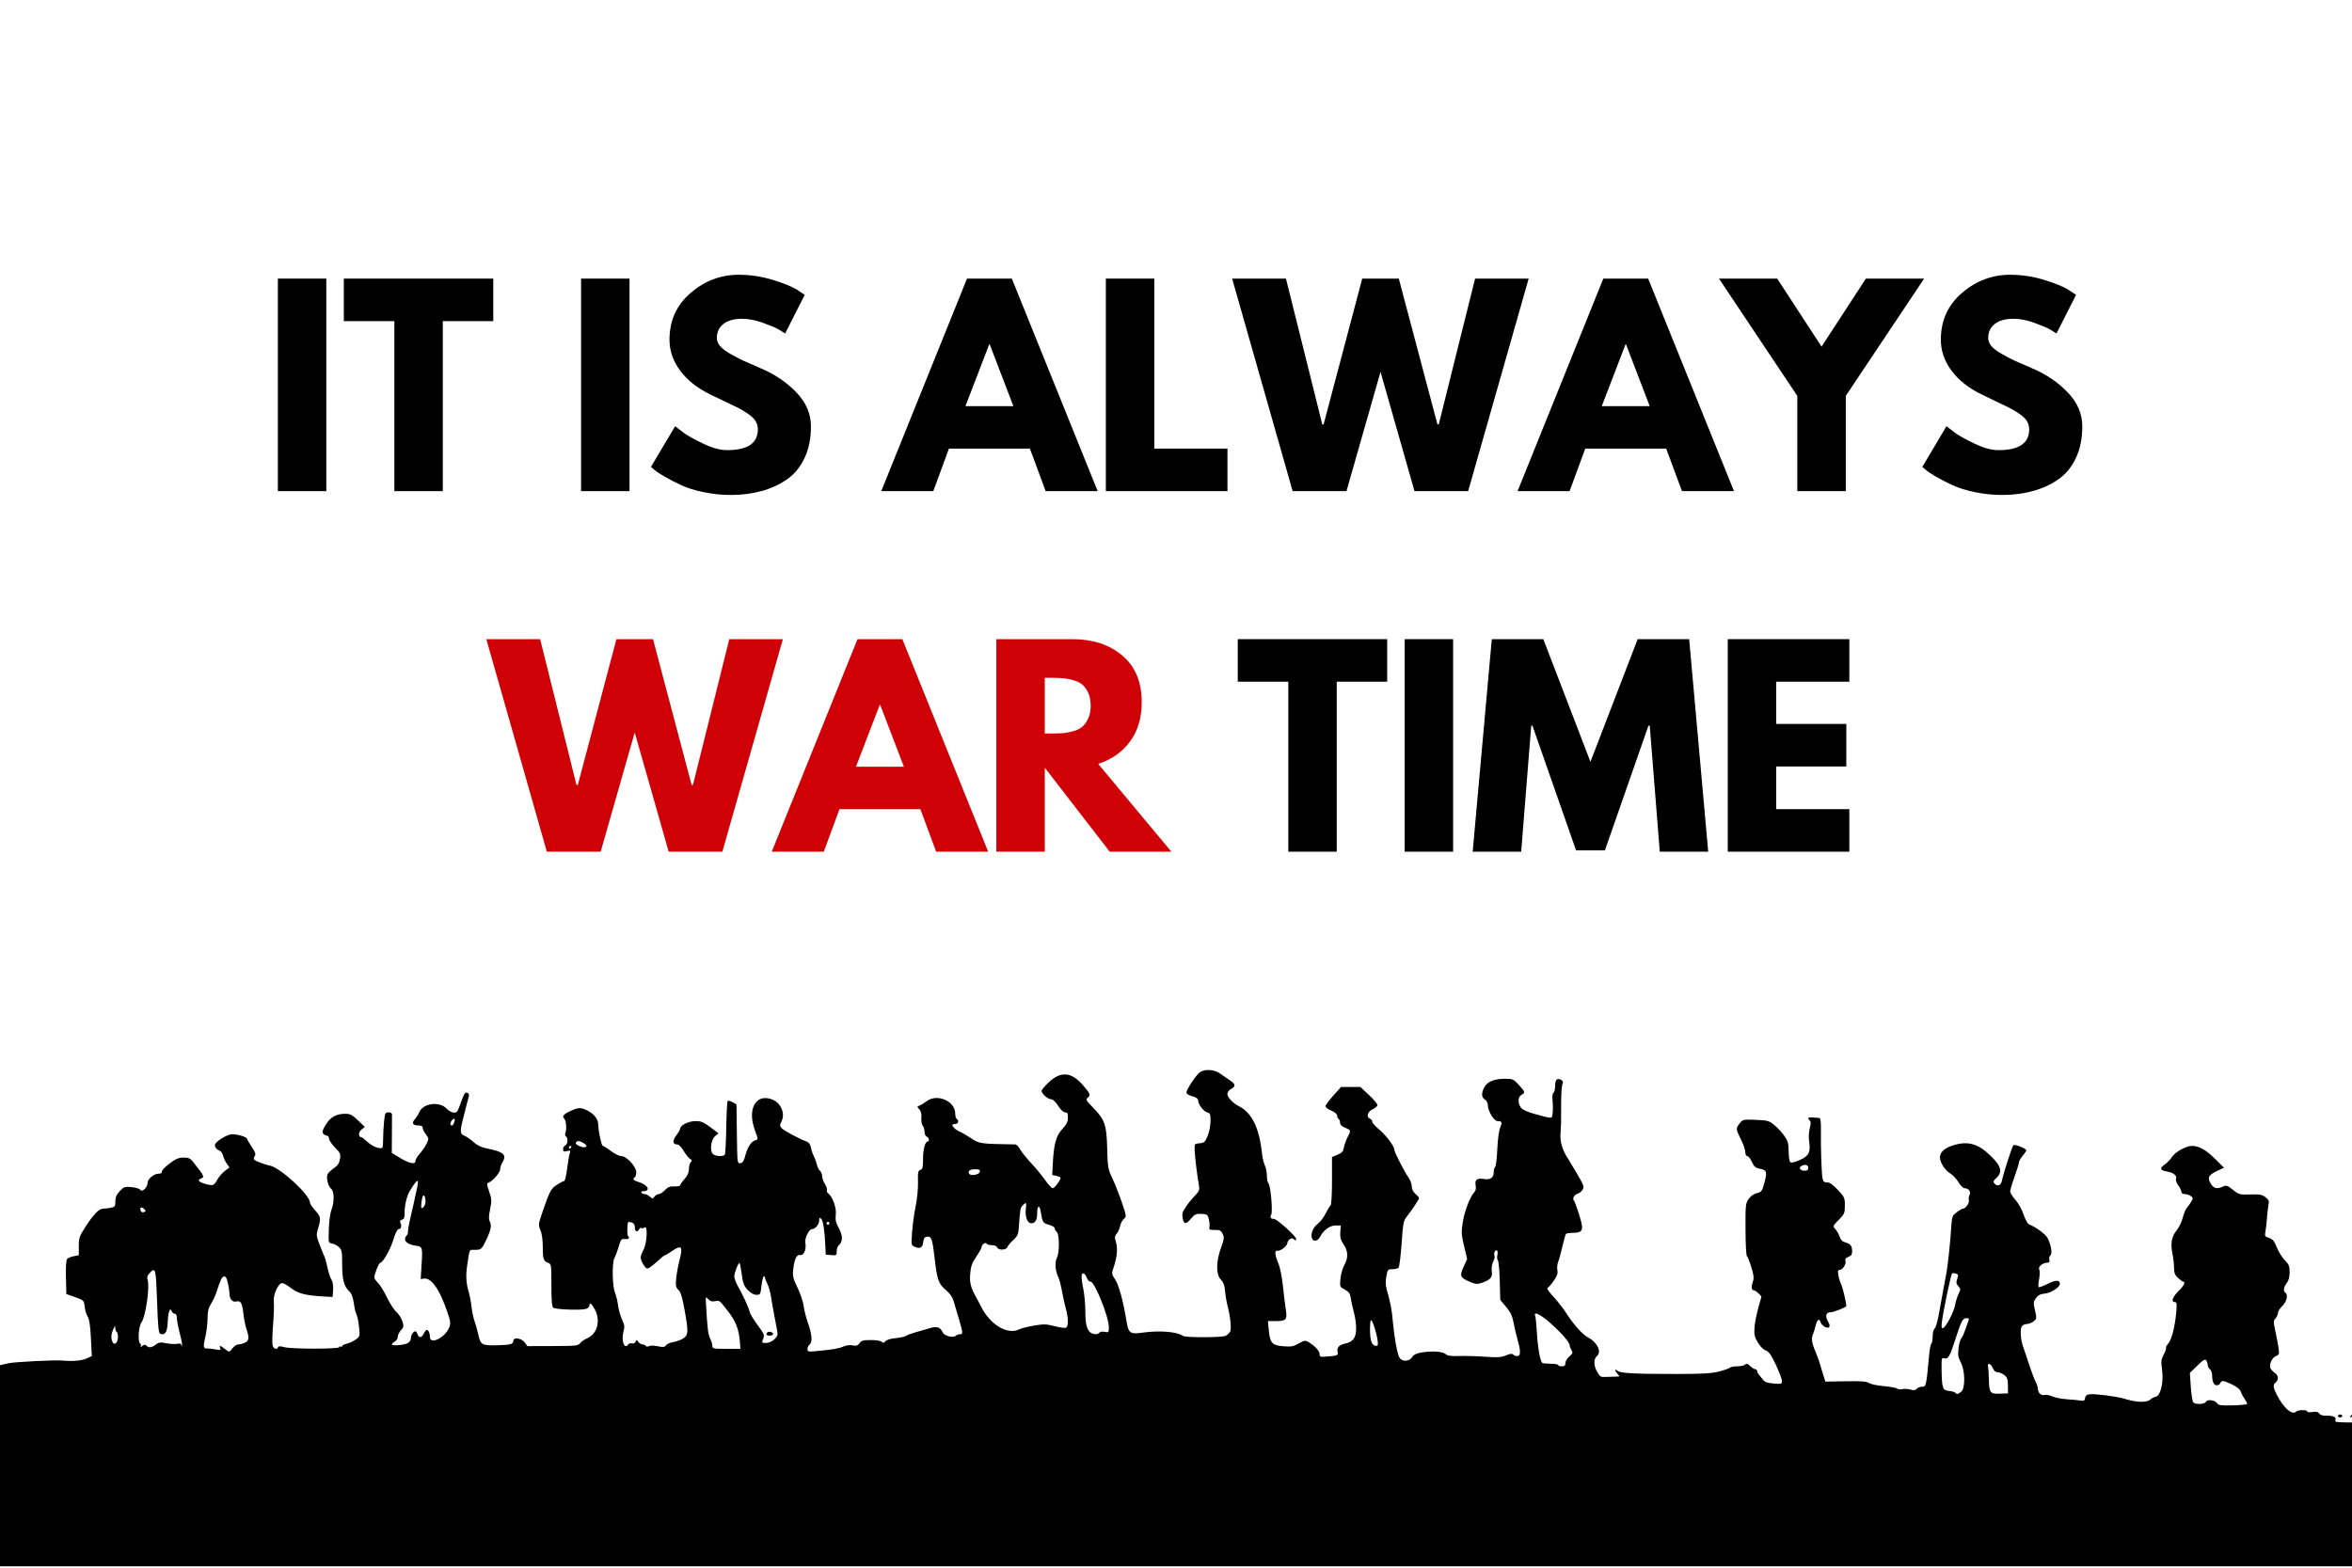 <svg xmlns="http://www.w3.org/2000/svg" xmlns:xlink="http://www.w3.org/1999/xlink" width="600" zoomAndPan="magnify" viewBox="0 0 450 300" height="400" preserveAspectRatio="xMidYMid meet" version="1.0"><defs><g/><clipPath id="e46bc48123"><path d="M 0 204.496 L 450 204.496 L 450 299.746 L 0 299.746 Z M 0 204.496 " clip-rule="nonzero"/></clipPath></defs><rect x="-45" width="540" fill="#ffffff" y="-30" height="360" fill-opacity="1"/><rect x="-45" width="540" fill="#ffffff" y="-30" height="360" fill-opacity="1"/><g clip-path="url(#e46bc48123)"><path fill="#000000" d="M -6.48 280.602 C -6.48 270.078 -6.414 261.469 -6.328 261.469 C -6.242 261.469 -5.82 261.648 -5.387 261.875 C -4.684 262.234 -4.336 262.219 -2.113 261.715 C -0.742 261.402 0.961 261.023 1.672 260.871 C 2.93 260.605 10.578 260.227 11.996 260.363 C 13.879 260.543 15.594 260.398 16.531 259.98 L 17.566 259.516 L 17.395 256.094 C 17.277 253.695 17.094 252.465 16.789 251.992 C 16.547 251.621 16.281 250.758 16.203 250.07 C 16.055 248.832 16.043 248.82 14.375 248.23 L 12.695 247.637 L 12.613 244.465 C 12.566 242.508 12.648 241.156 12.836 240.934 C 13 240.738 13.57 240.492 14.105 240.395 L 15.074 240.211 L 15.078 238.48 C 15.078 236.902 15.191 236.57 16.324 234.82 C 17.906 232.371 18.938 231.297 19.711 231.297 C 20.047 231.297 20.719 231.219 21.199 231.125 C 21.992 230.965 22.074 230.852 22.074 229.895 C 22.074 229.109 22.289 228.613 22.918 227.941 C 23.703 227.102 23.863 227.047 25.188 227.176 C 25.973 227.25 26.719 227.48 26.844 227.688 C 27.176 228.223 28.23 227.23 28.23 226.387 C 28.23 225.613 29.457 224.594 30.383 224.594 C 30.809 224.594 31.027 224.453 30.973 224.207 C 30.93 223.996 31.582 223.305 32.422 222.672 C 33.652 221.75 34.188 221.52 35.129 221.52 C 36.098 221.52 36.414 221.668 36.957 222.355 C 39.117 225.105 39.184 225.25 38.449 225.531 C 37.734 225.805 37.98 226.168 39.113 226.504 C 40.715 226.984 40.93 226.922 41.527 225.816 C 41.828 225.262 42.484 224.492 42.988 224.109 L 43.902 223.414 L 43.387 222.676 C 43.102 222.273 42.785 221.59 42.684 221.16 C 42.578 220.73 42.277 220.301 42.012 220.203 C 41.48 220.008 41.121 219.582 41.113 219.137 C 41.105 218.52 43.438 217.051 44.43 217.051 C 45.504 217.051 47.27 217.598 47.27 217.93 C 47.27 218.047 47.668 218.73 48.152 219.449 C 48.871 220.508 48.977 220.852 48.727 221.254 C 48.492 221.625 48.5 221.82 48.75 222.02 C 49.066 222.27 50.82 222.902 51.555 223.031 C 53.574 223.383 59.297 228.637 59.305 230.148 C 59.305 230.359 59.746 231.02 60.285 231.613 C 61.383 232.824 61.438 233.152 60.863 235.059 C 60.48 236.328 60.496 236.488 61.176 238.246 C 61.566 239.266 61.988 240.293 62.105 240.531 C 62.227 240.773 62.477 241.711 62.668 242.617 C 62.855 243.523 63.191 244.543 63.414 244.879 C 63.664 245.262 63.785 246.008 63.73 246.848 L 63.645 248.199 L 62.387 248.129 C 58.375 247.91 57.016 247.566 55.527 246.383 C 54.945 245.922 54.246 245.543 53.973 245.543 C 53.227 245.543 52.215 247.82 52.383 249.117 C 52.457 249.688 52.398 251.645 52.25 253.465 C 52.102 255.289 52.059 257.078 52.148 257.445 C 52.32 258.125 53.016 258.367 53.203 257.809 C 53.277 257.586 53.617 257.586 54.418 257.801 C 55.824 258.18 64.906 258.176 64.906 257.797 C 64.906 257.645 65.031 257.602 65.184 257.695 C 65.34 257.793 65.465 257.746 65.465 257.594 C 65.465 257.445 65.867 257.234 66.363 257.125 C 66.859 257.016 67.625 256.66 68.07 256.336 C 68.859 255.758 68.879 255.691 68.699 253.953 C 68.602 252.973 68.387 251.922 68.227 251.621 C 68.066 251.32 67.824 250.316 67.695 249.395 C 67.531 248.246 67.266 247.531 66.852 247.148 C 65.805 246.176 65.465 244.91 65.465 241.973 C 65.465 239.473 65.406 239.164 64.836 238.633 C 64.488 238.312 63.895 238.008 63.516 237.957 C 62.832 237.863 62.824 237.844 62.91 235.211 C 62.961 233.656 63.18 232.094 63.438 231.438 C 64 230.004 63.953 227.922 63.348 227.48 C 62.738 227.035 62.34 225.215 62.723 224.609 C 62.883 224.348 63.43 223.852 63.938 223.508 C 64.617 223.043 64.91 222.59 65.043 221.809 C 65.207 220.836 65.129 220.648 64.086 219.586 C 63.457 218.949 62.945 218.18 62.945 217.879 C 62.945 217.578 62.77 217.332 62.559 217.332 C 62.348 217.332 62.027 217.156 61.848 216.941 C 61.594 216.637 61.695 216.27 62.305 215.266 C 63.195 213.793 64.332 213.141 66.012 213.141 C 67.012 213.141 67.363 213.32 68.488 214.398 L 69.805 215.656 L 69.16 216.156 C 68.551 216.629 68.52 217.609 69.113 217.609 C 69.242 217.609 69.797 218.035 70.352 218.559 C 71.246 219.402 72.793 219.98 73.164 219.609 C 73.242 219.535 73.305 218.758 73.305 217.883 C 73.305 217.012 73.383 215.523 73.484 214.578 C 73.648 213.012 73.719 212.863 74.324 212.863 C 74.688 212.863 74.988 213.02 74.996 213.211 C 75.004 213.402 75 215.148 74.984 217.09 L 74.957 220.617 L 76.391 221.5 C 78.211 222.617 79.461 222.91 79.461 222.223 C 79.461 221.953 79.848 221.297 80.32 220.758 C 80.793 220.219 81.387 219.355 81.633 218.836 C 82.066 217.93 82.059 217.852 81.473 217.062 C 81.137 216.609 80.863 216.043 80.863 215.805 C 80.863 215.516 80.594 215.375 80.039 215.375 C 78.961 215.375 78.715 214.922 79.379 214.168 C 79.672 213.832 80.059 213.219 80.234 212.805 C 80.961 211.098 84.105 210.707 85.449 212.156 C 85.781 212.516 86.363 212.852 86.746 212.902 C 87.344 212.988 87.504 212.828 87.898 211.746 C 88.855 209.109 88.945 208.957 89.414 209.133 C 89.723 209.254 89.809 209.492 89.68 209.898 C 89.578 210.223 89.391 210.926 89.258 211.465 C 89.129 212.004 88.828 213.195 88.59 214.117 C 87.977 216.504 88.016 217.02 88.824 217.324 C 89.203 217.469 89.988 218.012 90.574 218.531 C 91.32 219.195 92.102 219.566 93.18 219.777 C 96.332 220.398 96.988 220.969 96.16 222.363 C 95.906 222.793 95.699 223.422 95.699 223.758 C 95.699 224.379 94.227 226.066 93.465 226.316 C 93.113 226.434 93.129 226.672 93.59 228.023 C 94.074 229.441 94.09 229.777 93.77 231.398 C 93.5 232.738 93.488 233.348 93.723 233.777 C 94.105 234.5 93.906 235.477 92.98 237.379 C 92.148 239.098 92.051 239.176 90.789 239.176 C 89.746 239.176 89.859 238.918 89.359 242.332 C 89.098 244.113 89.195 245.637 89.672 247.223 C 89.879 247.914 90.125 249.203 90.219 250.086 C 90.309 250.969 90.559 252.164 90.77 252.738 C 90.984 253.316 91.32 254.52 91.52 255.418 C 91.957 257.383 92.188 257.508 95.289 257.438 C 97.668 257.379 98.219 257.215 98.219 256.562 C 98.219 255.844 99.789 256.074 100.375 256.879 L 100.902 257.602 L 105.758 257.586 C 110.148 257.574 110.645 257.523 110.973 257.059 C 111.172 256.773 111.82 256.324 112.414 256.059 C 114.254 255.227 114.918 252.82 113.879 250.738 C 113.238 249.465 112.773 249.09 112.773 249.855 C 112.773 250.074 112.492 250.352 112.145 250.469 C 111.23 250.777 106.293 250.605 105.863 250.25 C 105.594 250.023 105.496 248.898 105.496 245.922 C 105.496 241.926 105.492 241.898 104.82 241.645 C 103.977 241.324 103.84 240.871 103.844 238.418 C 103.844 237.262 103.664 236.027 103.402 235.402 C 102.977 234.387 102.988 234.262 103.812 231.867 C 105.188 227.879 105.422 227.441 106.613 226.691 C 107.227 226.305 107.832 225.992 107.965 225.992 C 108.098 225.992 108.336 224.953 108.5 223.688 C 108.66 222.418 108.883 221.094 109 220.738 C 109.191 220.152 109.145 220.113 108.473 220.281 C 107.859 220.434 107.734 220.371 107.734 219.906 C 107.734 219.598 107.926 219.273 108.156 219.184 C 108.637 219 108.727 217.734 108.277 217.457 C 108.113 217.359 108.066 217.066 108.172 216.812 C 108.441 216.188 108.328 214.461 108.004 214.133 C 107.492 213.625 107.746 213.27 109.066 212.645 C 110.688 211.883 111.102 211.871 112.465 212.566 C 113.652 213.172 114.453 214.203 114.453 215.133 C 114.453 216.359 115.078 219.285 115.34 219.285 C 115.488 219.285 116.188 219.727 116.891 220.266 C 117.598 220.801 118.492 221.242 118.879 221.242 C 119.875 221.242 121.734 223.238 121.734 224.309 C 121.734 224.754 121.605 225.195 121.453 225.293 C 120.926 225.617 121.172 225.902 122.262 226.227 C 123.961 226.734 124.551 227.945 123.102 227.945 C 122.793 227.945 122.617 228.07 122.715 228.227 C 122.809 228.379 123.09 228.504 123.336 228.504 C 123.586 228.504 124.031 228.723 124.324 228.988 C 124.836 229.449 124.883 229.449 125.219 228.988 C 125.414 228.723 125.785 228.504 126.047 228.504 C 126.305 228.504 126.836 228.164 127.223 227.746 C 127.777 227.148 128.156 227 129.027 227.035 C 129.637 227.059 130.133 226.965 130.133 226.824 C 130.133 226.684 130.508 226.141 130.973 225.613 C 131.555 224.953 131.812 224.367 131.812 223.703 C 131.812 223.18 131.969 222.59 132.16 222.398 C 132.441 222.113 132.414 221.992 132.027 221.773 C 131.762 221.621 131.211 220.938 130.809 220.254 C 130.344 219.457 129.883 219.008 129.535 219.008 C 128.676 219.008 128.621 218.277 129.406 217.25 C 129.805 216.727 130.133 216.164 130.133 215.996 C 130.133 215.344 131.75 214.539 133.055 214.539 C 134.148 214.539 134.602 214.723 135.914 215.711 L 137.473 216.887 L 136.84 217.398 C 135.938 218.125 135.734 220.516 136.539 220.945 C 137.254 221.328 138.445 221.324 138.684 220.941 C 138.785 220.777 138.906 218.441 138.953 215.75 C 139.004 213.062 139.121 210.781 139.223 210.68 C 139.32 210.582 139.742 210.691 140.156 210.922 L 140.91 211.348 L 140.984 217.012 C 141.059 222.605 141.07 222.676 141.656 222.586 C 142.105 222.52 142.332 222.18 142.578 221.199 C 142.98 219.613 143.727 218.43 144.438 218.242 C 145.094 218.07 145.094 218.082 144.41 216.215 C 142.914 212.129 144.695 209.129 147.84 210.441 C 149.426 211.102 150.258 213.113 149.539 214.551 C 149.152 215.32 149.156 215.457 149.543 215.887 C 149.973 216.359 152.836 217.902 154.242 218.418 C 154.766 218.609 155.027 218.953 155.152 219.613 C 155.25 220.125 155.508 220.879 155.723 221.293 C 155.938 221.703 156.195 222.418 156.297 222.879 C 156.398 223.34 156.664 223.867 156.883 224.051 C 157.105 224.234 157.285 224.68 157.285 225.039 C 157.285 225.402 157.531 226.102 157.832 226.594 C 158.133 227.086 158.301 227.609 158.207 227.758 C 158.117 227.906 158.219 228.168 158.434 228.34 C 159.305 229.027 160.062 231.117 159.91 232.414 C 159.789 233.422 159.906 233.941 160.496 235.039 C 161.277 236.484 161.273 237.645 160.488 238.297 C 160.266 238.48 160.086 239 160.086 239.449 C 160.086 240.227 160.031 240.266 159.035 240.184 L 157.984 240.098 L 157.926 238.699 C 157.793 235.609 157.484 233.531 157.113 233.227 C 156.801 232.969 156.727 233.039 156.727 233.594 C 156.727 234.301 155.965 235.207 155.371 235.207 C 154.762 235.207 153.918 236.957 154.086 237.863 C 154.312 239.074 153.777 240.336 153.113 240.164 C 152.441 239.988 151.969 240.969 151.762 242.949 C 151.629 244.219 151.738 244.668 152.598 246.441 C 153.145 247.562 153.668 249.125 153.766 249.922 C 153.859 250.715 154.203 252.098 154.523 252.992 C 155.344 255.273 155.488 256.797 154.93 257.258 C 154.688 257.461 154.488 257.867 154.488 258.168 C 154.488 258.66 154.641 258.695 156.098 258.562 C 159.219 258.281 160.516 258.062 161.387 257.672 C 161.914 257.438 162.621 257.348 163.152 257.457 C 163.863 257.598 164.121 257.512 164.457 257.035 C 164.809 256.535 165.156 256.438 166.625 256.438 C 167.609 256.438 168.52 256.586 168.707 256.773 C 168.969 257.031 169.121 257.008 169.395 256.668 C 169.605 256.398 170.379 256.164 171.371 256.07 C 172.27 255.984 173.152 255.793 173.332 255.645 C 173.516 255.496 174.355 255.18 175.203 254.941 C 176.051 254.703 177.285 254.348 177.945 254.156 C 179.281 253.762 179.914 253.977 180.371 254.977 C 180.676 255.648 182.383 256.09 182.855 255.621 C 183.02 255.457 183.395 255.32 183.688 255.32 C 184.293 255.32 184.266 255.09 183.332 251.969 C 183.035 250.969 182.641 249.633 182.461 248.996 C 182.238 248.211 181.754 247.523 180.961 246.863 C 179.578 245.707 179.289 244.887 178.824 240.797 C 178.406 237.129 178.199 236.539 177.371 236.656 C 176.887 236.723 176.723 236.957 176.652 237.668 C 176.551 238.742 176.016 239.043 175.023 238.594 C 174.324 238.277 174.324 238.258 174.516 235.695 C 174.621 234.273 174.934 232.047 175.203 230.738 C 175.48 229.402 175.668 227.422 175.637 226.203 C 175.586 224.324 175.645 224.02 176.09 223.879 C 176.52 223.742 176.602 223.414 176.602 221.793 C 176.602 219.941 176.996 218.449 177.488 218.449 C 177.895 218.449 177.742 217.676 177.301 217.508 C 177.066 217.418 176.883 217.004 176.883 216.559 C 176.883 216.121 176.73 215.613 176.543 215.426 C 176.355 215.242 176.242 214.578 176.285 213.953 C 176.344 213.18 176.215 212.648 175.887 212.285 C 175.434 211.781 175.434 211.746 175.934 211.559 C 176.227 211.453 176.852 211.074 177.328 210.715 C 179.309 209.234 182.73 210.707 182.754 213.055 C 182.758 213.543 182.887 214.023 183.043 214.117 C 183.535 214.422 183.34 215.094 182.762 215.094 C 182.453 215.094 182.203 215.203 182.203 215.332 C 182.203 215.645 183.051 216.363 183.691 216.59 C 183.977 216.688 184.902 217.234 185.754 217.797 C 187.387 218.879 187.527 218.898 194.246 219 C 194.48 219.004 194.898 219.426 195.172 219.938 C 195.449 220.449 196.391 221.629 197.266 222.555 C 198.141 223.484 199.352 224.953 199.953 225.816 C 200.555 226.68 201.219 227.387 201.426 227.387 C 201.77 227.387 202.914 225.848 202.918 225.383 C 202.918 225.281 202.559 225.117 202.121 225.023 L 201.324 224.848 L 201.43 222.695 C 201.617 218.926 202.047 217.348 203.25 216.051 C 204.078 215.152 204.316 214.668 204.316 213.879 C 204.316 213.062 204.211 212.859 203.777 212.859 C 203.445 212.859 202.938 212.383 202.449 211.613 C 201.934 210.805 201.453 210.363 201.078 210.355 C 200.469 210.348 199.277 209.277 199.277 208.746 C 199.277 208.578 199.875 207.863 200.609 207.16 C 202.918 204.941 204.977 205.098 207.199 207.668 C 208.645 209.34 208.723 209.551 208.082 210.078 C 207.699 210.395 207.82 210.613 209.039 211.859 C 211.387 214.258 211.711 215.16 211.832 219.703 C 211.93 223.441 211.977 223.703 212.859 225.57 C 213.367 226.645 214.18 228.719 214.668 230.176 C 215.535 232.758 215.543 232.836 215.023 233.254 C 214.73 233.492 214.406 234.113 214.301 234.637 C 214.195 235.16 213.902 235.82 213.648 236.098 C 213.254 236.531 213.234 236.77 213.516 237.707 C 213.883 238.926 213.73 240.555 213.074 242.492 C 212.652 243.738 212.656 243.793 213.363 244.863 C 214.082 245.961 214.883 248.895 215.516 252.754 C 215.91 255.152 216.203 255.367 218.594 255.023 C 221.805 254.562 225.227 254.836 226.309 255.637 C 226.781 255.988 233.848 255.977 234.512 255.621 C 234.836 255.449 235.215 255.086 235.359 254.816 C 235.641 254.301 235.387 251.832 234.855 249.875 C 234.688 249.258 234.484 248.035 234.406 247.156 C 234.297 245.98 234.086 245.383 233.602 244.902 C 232.645 243.945 232.637 241.48 233.586 238.855 C 234.219 237.105 234.258 236.789 233.926 236.113 C 233.605 235.461 233.387 235.352 232.422 235.367 C 231.41 235.387 231.301 235.324 231.402 234.793 C 231.465 234.469 231.406 233.785 231.277 233.277 C 231.055 232.43 230.938 232.348 229.859 232.297 C 228.836 232.246 228.582 232.359 227.91 233.164 C 226.918 234.348 226.504 234.336 226.273 233.105 C 226.121 232.297 226.234 231.906 226.887 230.941 C 227.328 230.293 228.109 229.328 228.625 228.801 C 229.441 227.965 229.539 227.711 229.387 226.844 C 229.023 224.75 228.605 221.328 228.57 220.125 C 228.531 218.879 228.543 218.867 229.516 218.785 C 230.391 218.711 230.555 218.562 231.047 217.387 C 231.355 216.645 231.598 215.414 231.602 214.551 C 231.609 213.199 231.543 213.016 230.977 212.875 C 230.281 212.707 229.238 211.324 229.234 210.566 C 229.234 210.246 228.863 209.988 228.113 209.789 C 227.465 209.613 226.992 209.316 226.992 209.082 C 226.992 208.496 228.844 205.707 229.57 205.195 C 230.539 204.52 232.344 204.641 233.461 205.457 C 233.984 205.84 234.82 206.418 235.32 206.742 C 236.414 207.445 236.469 207.891 235.531 208.391 C 235.117 208.609 234.832 209.012 234.832 209.363 C 234.832 209.996 235.902 211.113 237.07 211.703 C 239.484 212.918 240.934 215.855 241.43 220.543 C 241.527 221.465 241.785 222.582 242 223.031 C 242.215 223.477 242.391 224.363 242.391 225 C 242.391 225.637 242.523 226.293 242.688 226.453 C 243.098 226.863 243.543 231.832 243.223 232.43 C 242.938 232.957 243.121 233.254 243.73 233.254 C 244.301 233.254 247.988 236.574 247.988 237.086 C 247.988 237.434 247.91 237.445 247.57 237.164 C 247.234 236.887 247.062 236.887 246.73 237.164 C 246.496 237.355 246.309 237.664 246.309 237.848 C 246.309 238.398 245.012 239.445 244.449 239.348 C 243.809 239.238 243.867 240.043 244.641 241.914 C 244.926 242.602 245.293 244.488 245.457 246.102 C 245.625 247.715 245.871 249.727 246.004 250.57 C 246.32 252.539 246.098 252.805 244.137 252.805 L 242.59 252.805 L 242.746 254.492 C 242.973 256.992 243.383 257.457 245.523 257.629 C 247.031 257.75 247.461 257.672 248.473 257.098 C 249.488 256.516 249.738 256.473 250.273 256.781 C 251.516 257.496 252.469 258.5 252.469 259.098 C 252.469 259.664 252.574 259.699 253.938 259.59 C 255.93 259.426 256.086 259.355 255.914 258.688 C 255.711 257.926 256.223 257.355 257.316 257.125 C 258.879 256.793 259.465 256 259.465 254.215 C 259.465 253.355 259.273 251.961 259.035 251.121 C 258.801 250.281 258.535 249.082 258.445 248.453 C 258.312 247.512 258.113 247.223 257.301 246.785 C 256.328 246.262 256.32 246.246 256.461 244.711 C 256.539 243.859 256.867 242.688 257.195 242.109 C 257.988 240.699 257.945 239.434 257.066 238.137 C 256.496 237.297 256.363 236.809 256.434 235.793 L 256.527 234.512 L 255.555 234.512 C 254.453 234.508 253.242 235.379 252.59 236.637 C 252.105 237.578 251.203 237.703 250.98 236.863 C 250.754 235.996 251.273 234.809 252.176 234.145 C 252.617 233.816 253.273 232.949 253.633 232.215 C 253.992 231.48 254.414 230.789 254.566 230.68 C 254.734 230.559 254.848 228.648 254.848 225.941 L 254.848 221.402 L 255.895 220.973 C 256.75 220.621 256.98 220.359 257.125 219.566 C 257.227 219.027 257.543 218.148 257.828 217.613 C 258.516 216.324 258.504 216.285 257.367 215.812 C 256.711 215.539 256.387 215.219 256.387 214.848 C 256.387 214.539 256.262 214.211 256.105 214.117 C 255.953 214.023 255.824 213.73 255.824 213.473 C 255.824 213.188 255.379 212.812 254.703 212.531 C 254.09 212.273 253.59 211.898 253.594 211.695 C 253.598 211.492 254.27 210.578 255.09 209.664 L 256.574 208.008 L 260.281 208.008 L 261.902 209.527 C 262.797 210.359 263.527 211.234 263.527 211.465 C 263.527 211.695 263.117 212.062 262.617 212.281 C 261.637 212.711 261.344 213.781 262.125 214.078 C 262.355 214.168 262.547 214.422 262.547 214.648 C 262.547 214.875 263.117 215.523 263.812 216.094 C 265.102 217.148 266.746 219.305 266.746 219.945 C 266.746 220.398 268.703 224.254 269.5 225.367 C 269.832 225.836 270.105 226.582 270.105 227.031 C 270.105 227.551 270.355 228.062 270.805 228.453 C 271.188 228.785 271.5 229.152 271.5 229.27 C 271.492 229.539 270.191 231.512 269.215 232.734 C 268.516 233.609 268.445 233.957 268.164 237.988 C 267.996 240.363 267.734 242.434 267.578 242.59 C 267.422 242.746 266.891 242.875 266.395 242.879 C 265.535 242.891 265.477 242.957 265.242 244.246 C 265.086 245.102 265.102 245.977 265.281 246.621 C 266.07 249.426 266.254 250.359 266.477 252.809 C 266.75 255.758 267.207 258.414 267.645 259.582 C 268.031 260.613 269.543 260.68 270.191 259.688 C 270.504 259.219 271.012 258.969 271.977 258.816 C 274.055 258.488 276.02 258.617 276.574 259.117 C 276.945 259.453 277.559 259.543 279.113 259.492 C 280.238 259.453 282.484 259.512 284.102 259.629 C 286.539 259.801 287.227 259.758 288.129 259.375 C 288.898 259.047 289.301 259 289.512 259.211 C 289.68 259.375 290.039 259.512 290.316 259.512 C 290.961 259.512 290.977 258.527 290.367 256.438 C 290.121 255.594 289.773 254.121 289.598 253.164 C 289.348 251.816 289.027 251.133 288.16 250.098 L 287.043 248.762 L 286.945 245.129 C 286.891 243.129 286.727 241.348 286.582 241.172 C 286.438 240.992 286.395 240.535 286.492 240.152 C 286.59 239.773 286.543 239.383 286.395 239.289 C 286.062 239.086 285.742 239.812 285.941 240.324 C 286.02 240.527 285.902 241.039 285.68 241.461 C 285.445 241.918 285.336 242.652 285.418 243.262 C 285.578 244.441 285.152 244.934 283.508 245.492 C 282.637 245.785 282.32 245.762 281.266 245.309 C 279.344 244.488 279.223 244.203 280.02 242.441 L 280.703 240.934 L 280.117 238.441 C 279.586 236.188 279.562 235.75 279.879 233.832 C 280.23 231.695 281.238 229.066 282.051 228.168 C 282.348 227.844 282.441 227.406 282.332 226.859 C 282.117 225.789 282.602 225.406 283.906 225.617 C 285.148 225.816 285.781 225.383 285.781 224.336 C 285.781 223.926 285.906 223.461 286.059 223.309 C 286.215 223.156 286.398 221.629 286.473 219.91 C 286.547 218.125 286.777 216.383 287.008 215.828 C 287.457 214.758 287.367 214.535 286.504 214.535 C 285.828 214.535 284.66 212.59 284.66 211.461 C 284.66 211.062 284.422 210.609 284.102 210.41 C 283.43 209.992 283.387 209.219 283.98 208.074 C 284.539 207 285.891 206.438 287.914 206.438 C 289.422 206.438 289.562 206.496 290.582 207.598 C 291.82 208.938 291.863 209.102 291.102 209.508 C 290.395 209.887 290.359 211.18 291.031 212.004 C 291.336 212.375 292.316 212.82 293.621 213.172 C 297.172 214.137 296.891 214.141 297.051 213.098 C 297.129 212.582 297.129 211.52 297.051 210.734 C 296.961 209.832 297.023 209.234 297.223 209.109 C 297.398 209.004 297.539 208.418 297.539 207.809 C 297.539 207.074 297.684 206.641 297.961 206.535 C 298.539 206.316 299.309 206.969 298.961 207.387 C 298.816 207.562 298.691 209.211 298.688 211.051 C 298.68 212.891 298.672 214.648 298.672 214.957 C 298.668 215.262 298.617 216.207 298.559 217.051 C 298.453 218.516 298.98 220.203 300.043 221.801 C 300.195 222.031 300.961 223.309 301.746 224.641 C 303.016 226.801 303.129 227.125 302.805 227.645 C 302.605 227.969 302.23 228.297 301.973 228.379 C 301.234 228.613 300.789 229.289 301.105 229.691 C 301.422 230.09 302.469 233.293 302.652 234.422 C 302.832 235.543 302.469 235.887 301.059 235.914 C 300.363 235.926 299.715 236.016 299.621 236.109 C 299.523 236.207 299.223 237.266 298.945 238.469 C 298.672 239.672 298.301 241.023 298.121 241.473 C 297.941 241.922 297.871 242.641 297.969 243.066 C 298.098 243.66 297.934 244.145 297.281 245.09 C 296.812 245.773 296.27 246.383 296.078 246.449 C 295.871 246.516 296.305 247.172 297.156 248.078 C 297.938 248.91 299.066 250.355 299.668 251.289 C 301.125 253.555 302.801 255.414 303.883 255.973 C 305.598 256.855 306.48 258.715 305.547 259.484 C 304.883 260.035 304.887 261.285 305.547 262.465 C 306.113 263.469 306.258 263.555 307.242 263.5 C 307.832 263.465 308.684 263.438 309.137 263.438 C 309.918 263.438 309.934 263.414 309.488 262.918 C 308.887 262.258 308.871 261.836 309.469 262.328 C 310.027 262.793 312.805 262.938 320.914 262.93 C 325.754 262.926 327.461 262.824 328.891 262.457 C 329.895 262.199 330.832 261.871 330.977 261.727 C 331.125 261.582 331.762 261.465 332.391 261.465 C 333.023 261.465 333.688 261.316 333.871 261.133 C 334.129 260.879 334.352 260.941 334.855 261.414 C 335.215 261.75 335.656 262.023 335.84 262.023 C 336.02 262.023 336.172 262.156 336.172 262.316 C 336.172 262.477 336.297 262.758 336.449 262.945 C 336.605 263.129 336.961 263.582 337.242 263.953 C 337.648 264.484 338.09 264.652 339.344 264.758 C 340.844 264.879 340.93 264.852 340.93 264.25 C 340.93 263.902 340.406 262.508 339.766 261.156 C 338.852 259.227 338.434 258.637 337.832 258.43 C 337.367 258.266 336.762 257.652 336.312 256.883 C 335.668 255.789 335.578 255.371 335.688 253.996 C 335.758 253.109 336.082 251.445 336.406 250.293 C 336.734 249.141 337.004 248.184 337.004 248.168 C 337.035 247.992 335.887 246.941 335.664 246.941 C 335.121 246.941 335.004 246.387 335.336 245.391 C 335.609 244.562 335.566 244.102 335.07 242.477 C 334.75 241.414 334.371 240.473 334.234 240.391 C 334.098 240.305 333.973 238.012 333.961 235.289 C 333.938 230.652 333.973 230.289 334.543 229.461 C 334.922 228.91 335.52 228.484 336.125 228.332 C 337.031 228.102 337.133 227.961 337.594 226.27 C 338.152 224.227 338.031 223.902 336.621 223.641 C 335.879 223.5 335.59 223.238 335.188 222.352 C 334.914 221.742 334.516 221.238 334.309 221.238 C 334.086 221.238 333.93 220.926 333.922 220.473 C 333.918 220.051 333.539 218.953 333.082 218.035 C 332.09 216.043 332.086 215.941 332.852 214.965 C 333.438 214.223 333.52 214.207 335.906 214.301 C 338.16 214.387 338.449 214.465 339.438 215.262 C 340.027 215.738 340.891 216.66 341.352 217.309 C 342.066 218.32 342.195 218.762 342.211 220.289 C 342.219 221.277 342.359 222.219 342.52 222.375 C 342.719 222.578 343.289 222.453 344.359 221.98 C 346.117 221.207 346.453 220.5 346.125 218.297 C 346.023 217.629 346.082 216.555 346.254 215.914 C 346.48 215.082 346.484 214.656 346.27 214.445 C 345.621 213.797 345.867 213.73 348.109 213.945 C 348.316 213.969 348.414 214.707 348.391 216.141 C 348.34 219.27 348.496 224.305 348.676 225.359 C 348.805 226.109 348.957 226.27 349.555 226.27 C 350.066 226.27 350.68 226.691 351.625 227.695 C 352.898 229.051 352.969 229.207 352.969 230.688 C 352.969 232.148 352.891 232.332 351.797 233.441 C 350.637 234.625 350.633 234.637 351.16 235.223 C 351.453 235.543 351.824 236.199 351.98 236.676 C 352.184 237.289 352.512 237.609 353.086 237.762 C 354.051 238.016 354.359 238.426 354.363 239.473 C 354.367 240.055 354.184 240.32 353.641 240.527 C 353.129 240.719 352.965 240.938 353.086 241.258 C 353.305 241.824 352.543 243.027 351.969 243.027 C 351.629 243.027 351.582 243.242 351.734 244.078 C 351.84 244.652 352.086 245.441 352.281 245.828 C 352.555 246.371 353.25 249.316 353.25 249.938 C 353.25 250.164 350.824 251.117 350.23 251.125 C 349.355 251.133 349.148 251.863 349.738 252.863 C 350.062 253.414 350.137 253.789 349.953 253.973 C 349.602 254.324 348.547 253.703 348.328 253.016 C 348.066 252.191 347.688 252.469 347.371 253.715 C 347.207 254.367 346.945 255.195 346.793 255.559 C 346.512 256.23 346.727 257.289 347.52 259.09 C 347.723 259.551 348.035 260.434 348.215 261.047 C 348.395 261.66 348.695 262.664 348.887 263.277 L 349.238 264.391 L 353.113 264.324 C 356.105 264.273 357.129 264.352 357.605 264.664 C 357.945 264.887 359.215 265.152 360.426 265.258 C 361.637 265.363 362.781 265.574 362.973 265.723 C 363.164 265.875 363.617 265.922 363.977 265.832 C 364.34 265.742 365.027 265.781 365.504 265.918 C 366.156 266.105 366.461 266.066 366.707 265.773 C 366.887 265.555 367.332 265.375 367.695 265.375 C 368.531 265.375 368.547 265.309 369.094 259.293 C 369.195 258.176 369.391 257.195 369.523 257.113 C 369.656 257.031 369.766 256.422 369.766 255.758 C 369.766 255.09 369.934 254.41 370.141 254.242 C 370.348 254.07 370.676 253.02 370.875 251.902 C 371.07 250.785 371.457 248.68 371.73 247.219 C 372.008 245.758 372.32 244.062 372.43 243.449 C 372.699 241.914 373.133 237.773 373.312 234.988 C 373.457 232.785 373.504 232.645 374.371 231.988 C 374.871 231.605 375.402 231.297 375.559 231.297 C 376.07 231.297 376.836 230.203 376.695 229.668 C 376.621 229.379 376.676 228.93 376.824 228.668 C 377.148 228.09 376.645 227.387 375.906 227.387 C 375.605 227.387 375.113 226.914 374.715 226.242 C 374.34 225.617 373.637 224.863 373.156 224.57 C 372.09 223.922 371.168 222.484 371.168 221.461 C 371.168 220.434 372.105 219.633 373.934 219.102 C 376.559 218.34 378.469 218.891 380.746 221.07 C 382.949 223.176 383.223 224.301 381.836 225.543 C 381.383 225.949 381.32 226.164 381.559 226.449 C 382.137 227.145 382.84 226.891 383.027 225.918 C 383.273 224.637 384.938 219.477 385.203 219.168 C 385.441 218.891 387.684 219.773 387.684 220.145 C 387.684 220.262 387.367 220.734 386.98 221.188 C 386.598 221.645 386.281 222.203 386.281 222.426 C 386.281 222.648 385.906 223.875 385.441 225.152 C 384.98 226.426 384.602 227.703 384.602 227.988 C 384.602 228.27 385.047 228.992 385.594 229.594 C 386.152 230.215 386.836 231.434 387.164 232.41 C 387.484 233.359 387.953 234.211 388.203 234.301 C 389.418 234.754 391.379 236.184 391.742 236.883 C 392.43 238.211 392.711 239.898 392.297 240.238 C 392.102 240.402 392.004 240.781 392.082 241.082 C 392.188 241.484 392.086 241.633 391.695 241.633 C 390.832 241.633 389.875 242.438 390.156 242.934 C 390.289 243.176 390.285 243.977 390.141 244.762 C 390 245.531 389.957 246.23 390.043 246.316 C 390.129 246.402 390.891 246.125 391.738 245.699 C 393.289 244.914 394.121 244.902 394.121 245.66 C 394.121 246.332 392.395 247.449 391.211 247.547 C 390.41 247.613 389.965 247.84 389.551 248.395 C 389.031 249.098 389.016 249.27 389.348 250.754 C 389.691 252.289 389.68 252.379 389.082 252.859 C 388.742 253.137 388.176 253.363 387.824 253.363 C 387.477 253.363 387.035 253.551 386.848 253.777 C 386.461 254.242 386.582 256.379 387.07 257.695 C 387.238 258.156 387.562 259.098 387.785 259.789 C 388.543 262.145 389.164 263.84 389.543 264.582 C 389.75 264.988 389.922 265.57 389.922 265.875 C 389.922 266.574 390.621 267.164 391.195 266.945 C 391.434 266.855 392.098 266.977 392.668 267.223 C 393.234 267.465 394.52 267.715 395.52 267.777 C 396.52 267.836 397.68 267.945 398.094 268.02 C 398.703 268.125 398.859 268.035 398.934 267.531 C 398.996 267.078 399.246 266.887 399.859 266.812 C 400.852 266.695 405.059 267.234 406.395 267.652 C 408.734 268.383 410.695 268.457 411.395 267.836 C 411.672 267.59 412.145 267.344 412.445 267.289 C 413.367 267.121 413.984 264.555 413.668 262.207 C 413.438 260.508 413.473 260.172 413.996 259.172 C 414.32 258.555 414.512 257.977 414.426 257.891 C 414.344 257.805 414.516 257.477 414.812 257.156 C 415.461 256.457 416.117 253.957 416.367 251.199 C 416.523 249.473 416.484 249.176 416.113 249.176 C 415.332 249.176 415.652 248.195 416.797 247.078 C 417.824 246.078 418.23 245.266 417.703 245.266 C 417.586 245.266 417.145 244.945 416.723 244.555 C 416.117 243.992 415.957 243.594 415.957 242.645 C 415.957 241.984 415.816 240.742 415.641 239.883 C 415.242 237.898 415.48 236.648 416.496 235.371 C 416.941 234.816 417.449 233.746 417.629 233 C 417.809 232.25 418.168 231.398 418.426 231.102 C 418.684 230.809 419.07 230.27 419.277 229.906 C 419.617 229.32 419.602 229.199 419.156 228.871 C 418.879 228.668 418.359 228.504 418.004 228.504 C 417.605 228.504 417.355 228.336 417.355 228.074 C 417.355 227.836 417.086 227.281 416.758 226.836 C 416.43 226.391 416.234 225.836 416.328 225.598 C 416.566 224.973 415.852 224.391 414.562 224.176 C 413.246 223.953 413.137 223.539 414.207 222.816 C 414.629 222.527 415.23 221.898 415.543 221.418 C 416.184 220.426 418.234 219.293 419.395 219.289 C 420.727 219.281 422.059 220.035 423.816 221.777 L 425.512 223.457 L 424.223 224.059 C 422.543 224.848 422.273 225.363 422.969 226.5 C 423.547 227.449 424.152 227.594 425.324 227.062 C 425.961 226.77 426.168 226.84 427.227 227.688 C 428.371 228.605 428.496 228.641 430.551 228.574 C 432.367 228.52 432.797 228.598 433.445 229.105 C 434.078 229.605 434.176 229.844 434.023 230.57 C 433.926 231.047 433.793 232.191 433.73 233.113 C 433.664 234.035 433.531 235.195 433.434 235.691 C 433.285 236.426 433.352 236.629 433.773 236.762 C 434.832 237.094 435.066 237.344 435.652 238.789 C 435.984 239.598 436.66 240.676 437.164 241.188 C 437.941 241.977 438.07 242.309 438.066 243.477 C 438.062 244.402 437.883 245.07 437.512 245.543 C 436.914 246.305 436.793 247.09 437.234 247.359 C 437.824 247.723 437.52 249.121 436.672 249.918 C 436.211 250.352 435.832 250.949 435.832 251.246 C 435.832 251.543 435.625 252.012 435.371 252.293 C 434.945 252.766 434.941 252.957 435.355 254.828 C 435.602 255.945 435.871 257.395 435.961 258.051 C 436.105 259.121 436.055 259.266 435.453 259.496 C 435.07 259.641 434.648 260.137 434.469 260.648 C 434.133 261.602 434.312 262.039 435.344 262.809 C 435.945 263.258 435.977 264.07 435.414 264.539 C 434.848 265.004 434.883 265.461 435.586 266.855 C 436.863 269.395 438.543 270.883 439.293 270.137 C 439.656 269.773 441.434 269.75 441.434 270.109 C 441.434 270.25 441.879 270.297 442.422 270.211 C 443.152 270.09 443.504 270.168 443.754 270.508 C 443.969 270.801 444.445 270.945 445.07 270.918 C 446.309 270.859 447.039 271.176 446.844 271.684 C 446.668 272.137 446.801 272.164 449.207 272.207 C 450.586 272.234 450.934 272.16 450.816 271.859 C 450.734 271.648 450.668 271.352 450.668 271.199 C 450.668 271.047 450.395 271.008 450.039 271.113 C 449.477 271.281 449.453 271.258 449.828 270.867 C 450.133 270.551 450.984 270.398 452.91 270.316 C 454.371 270.254 455.727 270.262 455.918 270.332 C 456.188 270.434 456.27 272.16 456.27 277.66 L 456.27 284.852 L 455.602 284.727 C 455.234 284.656 454.848 284.734 454.746 284.902 C 454.625 285.102 454.863 285.211 455.414 285.211 L 456.27 285.211 L 456.27 299.734 L -6.48 299.734 Z M 453.328 284.934 C 453.426 284.777 453.367 284.652 453.207 284.652 C 453.043 284.652 452.91 284.777 452.91 284.934 C 452.91 285.086 452.965 285.211 453.031 285.211 C 453.102 285.211 453.234 285.086 453.328 284.934 Z M 429.953 268.637 C 429.953 268.504 429.719 268.062 429.43 267.656 C 429.141 267.25 428.816 266.629 428.707 266.277 C 428.586 265.879 427.973 265.379 427.078 264.949 C 425.418 264.152 425.035 264.105 424.812 264.68 C 424.723 264.91 424.41 265.098 424.117 265.098 C 423.555 265.098 423.246 264.398 423.238 263.109 C 423.234 262.703 423.047 262.219 422.816 262.027 C 422.582 261.836 422.395 261.473 422.391 261.223 C 422.387 260.973 422.266 260.582 422.121 260.352 C 421.902 260.008 421.598 260.184 420.418 261.328 L 418.98 262.723 L 419.156 265.359 C 419.254 266.812 419.469 268.156 419.633 268.355 C 420.016 268.82 421.844 268.75 422.031 268.262 C 422.238 267.73 423.801 267.91 424.176 268.512 C 424.441 268.934 424.867 268.992 427.219 268.938 C 428.723 268.902 429.953 268.766 429.953 268.637 Z M 375.211 266.344 C 376.035 265.723 376.004 262.324 375.156 260.73 C 374.656 259.789 374.574 259.293 374.711 258.074 C 374.805 257.254 375.035 256.391 375.223 256.16 C 375.414 255.93 375.762 255.176 375.996 254.484 C 376.23 253.793 376.516 253.008 376.625 252.738 C 376.777 252.367 376.688 252.25 376.242 252.25 C 375.512 252.25 375.258 252.738 374.094 256.352 C 373.043 259.621 372.723 260.16 371.965 259.918 C 371.484 259.766 371.449 259.934 371.477 262.078 C 371.527 265.621 371.676 266.059 372.848 266.168 C 373.383 266.215 373.945 266.371 374.09 266.516 C 374.438 266.855 374.559 266.836 375.211 266.344 Z M 384.168 265.145 C 384.156 263.898 384.043 263.562 383.469 263.125 C 383.09 262.836 382.516 262.594 382.188 262.59 C 381.789 262.586 381.473 262.301 381.238 261.734 C 380.898 260.918 380.156 260.719 380.367 261.504 C 380.422 261.715 380.5 262.883 380.535 264.102 C 380.605 266.629 380.754 266.789 382.922 266.691 L 384.184 266.637 Z M 299.5 260.848 C 299.5 260.508 299.84 259.934 300.258 259.578 C 300.91 259.02 300.969 258.848 300.68 258.387 C 300.492 258.086 300.336 257.684 300.332 257.492 C 300.32 256.891 298.891 255.227 296.719 253.277 C 294.754 251.516 293.34 250.836 293.727 251.84 C 293.816 252.074 293.961 253.492 294.047 254.984 C 294.215 257.938 294.688 260.562 295.094 260.812 C 295.234 260.902 295.969 260.973 296.727 260.973 C 297.48 260.973 298.102 261.086 298.102 261.219 C 298.102 261.355 298.414 261.469 298.801 261.469 C 299.336 261.469 299.5 261.324 299.5 260.848 Z M 44.52 257.977 C 44.824 257.59 45.309 257.277 45.598 257.277 C 45.887 257.277 46.445 257.133 46.836 256.953 C 47.652 256.582 47.723 255.992 47.156 254.344 C 46.945 253.73 46.68 252.41 46.57 251.41 C 46.336 249.305 46.055 248.84 45.16 249.062 C 44.457 249.238 43.91 248.57 43.91 247.531 C 43.91 247.223 43.777 246.348 43.613 245.586 C 43.398 244.582 43.195 244.219 42.871 244.266 C 42.449 244.328 42.207 244.836 41.387 247.359 C 41.188 247.977 40.73 248.945 40.367 249.52 C 39.859 250.324 39.711 250.961 39.707 252.312 C 39.703 253.277 39.516 254.859 39.285 255.832 C 38.836 257.738 38.895 258.098 39.645 258.047 C 39.914 258.031 40.621 258.109 41.219 258.227 C 42.141 258.402 42.281 258.367 42.137 257.996 C 41.91 257.41 42.137 257.441 42.992 258.117 C 43.883 258.812 43.855 258.816 44.52 257.977 Z M 141.535 256.508 C 141.371 254.414 140.715 252.762 139.355 251.012 C 137.625 248.785 137.68 248.828 136.816 249 C 136.238 249.117 135.875 249.008 135.504 248.609 C 135 248.07 134.992 248.086 135.066 249.387 C 135.336 254.168 135.48 255.406 135.863 256.141 C 136.098 256.598 136.289 257.227 136.289 257.543 C 136.289 258.082 136.457 258.117 138.977 258.117 L 141.66 258.117 Z M 28.02 257.512 C 28.484 257.977 29.023 257.914 29.789 257.312 C 30.355 256.867 30.66 256.828 31.793 257.047 C 32.531 257.188 33.477 257.238 33.902 257.156 C 34.375 257.066 34.672 257.133 34.672 257.332 C 34.672 257.508 34.738 257.582 34.824 257.496 C 34.906 257.414 34.719 256.363 34.402 255.164 C 34.09 253.965 33.832 252.629 33.832 252.195 C 33.832 251.711 33.68 251.41 33.441 251.41 C 33.227 251.41 32.969 251.203 32.871 250.945 C 32.535 250.07 32.18 250.973 32.094 252.918 C 32.008 254.914 31.594 255.598 30.684 255.25 C 30.336 255.113 30.227 254.047 30.055 249.059 C 29.836 242.684 29.758 242.391 28.594 243.66 C 28.191 244.098 28.082 244.457 28.227 244.848 C 28.703 246.117 27.871 252.027 27.07 253.055 C 26.496 253.793 26.324 256.824 26.836 257.141 C 26.992 257.238 27.031 257.465 26.922 257.645 C 26.812 257.828 26.941 257.797 27.211 257.582 C 27.578 257.285 27.773 257.27 28.02 257.512 Z M 125.844 257.625 C 126.879 257.844 127.148 257.812 127.422 257.438 C 127.605 257.188 128.258 256.906 128.871 256.812 C 129.488 256.715 130.336 256.395 130.762 256.102 C 131.711 255.438 131.734 254.863 130.957 250.559 C 130.531 248.199 130.23 247.234 129.801 246.836 C 129.305 246.371 129.242 246.066 129.367 244.684 C 129.449 243.801 129.742 242.188 130.023 241.102 C 130.691 238.516 130.402 238.156 128.637 239.367 C 127.941 239.848 127.281 240.238 127.172 240.238 C 127.059 240.238 126.363 240.805 125.625 241.496 C 124.883 242.188 124.09 242.75 123.863 242.75 C 123.445 242.75 122.574 241.301 122.574 240.602 C 122.574 240.391 122.824 239.723 123.133 239.121 C 123.812 237.789 123.961 234.359 123.316 234.895 C 123.109 235.062 122.848 235.113 122.734 235 C 122.621 234.887 122.406 235.016 122.254 235.289 C 121.898 235.922 121.453 235.645 121.453 234.793 C 121.453 234.367 121.246 234.062 120.871 233.945 C 120.551 233.844 120.25 233.805 120.199 233.855 C 120 234.059 119.945 236.312 120.133 236.5 C 120.551 236.914 120.305 237.184 119.586 237.105 C 118.902 237.031 118.801 237.156 118.375 238.562 C 118.121 239.406 117.746 240.402 117.547 240.773 C 117.062 241.676 117.152 246.16 117.68 247.422 C 117.898 247.945 118.156 249.023 118.254 249.82 C 118.352 250.617 118.691 251.824 119.008 252.504 C 119.512 253.578 119.547 253.887 119.262 254.938 C 118.816 256.609 119.527 258.352 120.207 257.254 C 120.312 257.086 120.625 257.008 120.906 257.082 C 121.211 257.164 121.488 257.031 121.594 256.758 C 121.758 256.34 121.805 256.344 122.133 256.789 C 122.332 257.059 122.695 257.277 122.938 257.277 C 123.18 257.277 123.457 257.406 123.555 257.559 C 123.66 257.73 123.902 257.746 124.164 257.602 C 124.41 257.461 125.129 257.473 125.844 257.625 Z M 78.012 257.023 C 78.363 256.836 78.621 256.43 78.621 256.066 C 78.621 255.449 79.082 254.762 79.496 254.762 C 79.609 254.762 79.781 255.016 79.879 255.32 C 80.125 256.09 80.707 256.023 81.09 255.184 C 81.266 254.797 81.523 254.484 81.664 254.484 C 81.969 254.484 82.262 255.164 82.262 255.875 C 82.262 257.227 84.648 256.281 85.695 254.516 C 86.371 253.375 86.324 252.984 85.078 249.68 C 83.836 246.375 82.391 244.527 81.164 244.676 L 80.492 244.758 L 80.672 241.812 C 80.863 238.723 80.801 238.527 79.613 238.391 C 78.418 238.258 77.5 237.734 77.5 237.188 C 77.5 236.887 77.625 236.562 77.781 236.465 C 77.934 236.371 78.062 235.996 78.062 235.633 C 78.062 235.273 78.238 234.242 78.453 233.348 C 78.887 231.543 79.605 228.301 79.883 226.898 C 80.184 225.395 79.742 225.703 78.383 227.945 C 77.848 228.832 77.406 230.652 77.422 231.918 C 77.434 232.973 77.332 233.27 76.91 233.402 C 76.52 233.527 76.445 233.695 76.625 234.039 C 76.926 234.625 76.734 235.211 76.246 235.211 C 76.031 235.211 75.621 236.051 75.262 237.219 C 74.684 239.121 73.266 241.633 72.766 241.633 C 72.508 241.633 71.621 243.816 71.625 244.438 C 71.629 244.66 71.945 245.145 72.328 245.508 C 72.711 245.871 73.469 247.094 74.008 248.23 C 74.551 249.367 75.367 250.633 75.828 251.043 C 76.289 251.453 76.812 252.27 76.988 252.859 C 77.277 253.824 77.25 253.996 76.707 254.574 C 76.375 254.93 76.102 255.488 76.102 255.82 C 76.102 256.148 75.848 256.555 75.543 256.719 C 75.234 256.883 74.98 257.129 74.98 257.266 C 74.98 257.605 77.266 257.422 78.012 257.023 Z M 263.551 256.371 C 263.297 254.73 262.543 252.496 262.289 252.652 C 262.176 252.723 262.102 253.656 262.121 254.727 C 262.16 256.707 262.52 257.555 263.312 257.555 C 263.652 257.555 263.699 257.32 263.551 256.371 Z M 22.57 255.887 C 22.582 255.426 22.477 254.98 22.332 254.891 C 22.188 254.801 22.066 254.453 22.059 254.117 C 22.051 253.633 21.965 253.703 21.637 254.457 C 21.215 255.426 21.207 256.293 21.613 256.941 C 21.965 257.5 22.543 256.863 22.57 255.887 Z M 148.141 256.316 C 148.707 255.793 148.844 255.453 148.73 254.852 C 148.648 254.418 148.391 253.059 148.16 251.828 C 147.926 250.602 147.629 248.902 147.5 248.059 C 147.371 247.215 147.066 246.145 146.816 245.684 C 146.57 245.223 146.367 244.684 146.367 244.48 C 146.367 244.281 146.258 244.184 146.125 244.266 C 145.988 244.348 145.793 245.172 145.688 246.098 C 145.508 247.699 145.461 247.781 144.727 247.781 C 144.223 247.781 143.652 247.465 143.082 246.871 C 142.352 246.113 142.16 245.625 141.926 243.91 C 141.773 242.781 141.582 241.793 141.504 241.715 C 141.297 241.508 140.488 243.547 140.488 244.277 C 140.488 244.621 140.801 245.453 141.184 246.129 C 142.141 247.832 143.156 250.016 143.375 250.852 C 143.555 251.551 143.988 252.258 145.5 254.336 C 146.145 255.215 146.258 255.574 146.059 256.098 C 145.711 257.004 145.707 256.996 146.605 256.996 C 147.062 256.996 147.719 256.707 148.141 256.316 Z M 146.645 255.34 C 146.645 255.195 146.762 255.004 146.902 254.918 C 147.262 254.695 148.074 255.051 147.887 255.352 C 147.684 255.684 146.645 255.672 146.645 255.34 Z M 210.352 255.016 C 210.457 254.84 210.891 254.777 211.348 254.867 C 212.125 255.023 212.152 254.992 212.152 253.934 C 212.152 252.008 209.434 245.266 208.66 245.266 C 208.418 245.266 208.105 244.965 207.965 244.594 C 207.824 244.227 207.574 243.84 207.41 243.738 C 206.859 243.398 206.793 244.344 207.223 246.422 C 207.457 247.551 207.645 249.434 207.645 250.602 C 207.641 253.043 207.852 254.141 208.453 254.832 C 208.93 255.379 210.059 255.488 210.352 255.016 Z M 195.02 254.387 C 195.438 254.18 196.723 253.852 197.875 253.66 C 199.691 253.359 200.215 253.375 201.758 253.777 C 202.742 254.031 203.719 254.172 203.93 254.09 C 204.434 253.898 204.43 252.191 203.922 250.414 C 203.707 249.656 203.375 248.156 203.184 247.082 C 202.996 246.004 202.684 244.812 202.496 244.426 C 201.902 243.223 201.773 241.551 202.207 240.719 C 202.73 239.707 202.715 236.18 202.18 235.738 C 201.969 235.562 201.793 235.25 201.793 235.047 C 201.793 234.84 201.297 234.539 200.691 234.375 C 199.539 234.066 199.441 233.91 199.133 231.926 C 198.898 230.441 198.434 230.648 198.434 232.238 C 198.434 233.484 198.066 234.09 197.309 234.09 C 196.582 234.09 196.102 232.879 196.262 231.453 C 196.422 230.047 196.367 229.969 195.691 230.645 C 195.219 231.117 195.164 231.414 194.949 234.613 C 194.844 236.207 194.734 236.484 193.887 237.27 C 193.367 237.75 192.855 238.363 192.758 238.633 C 192.527 239.246 191.008 239.301 190.777 238.699 C 190.684 238.457 190.266 238.281 189.781 238.281 C 189.324 238.281 188.867 238.148 188.77 237.988 C 188.555 237.641 187.797 238.168 187.797 238.668 C 187.797 238.844 187.34 239.664 186.781 240.492 C 185.961 241.711 185.738 242.332 185.625 243.758 C 185.488 245.48 185.723 246.41 186.746 248.199 C 186.918 248.504 187.348 249.324 187.691 250.016 C 189.445 253.523 192.773 255.508 195.02 254.387 Z M 373.023 252.391 C 373.508 251.488 373.98 250.27 374.074 249.688 C 374.168 249.102 374.457 248.188 374.711 247.648 C 375.152 246.73 375.148 246.645 374.676 246.121 C 374.266 245.668 374.23 245.418 374.469 244.73 C 374.727 244 374.691 243.871 374.199 243.715 C 373.891 243.617 373.57 243.605 373.488 243.688 C 373.246 243.934 371.867 250.496 371.523 253.055 C 371.297 254.762 371.891 254.496 373.023 252.391 Z M 158.684 234.09 C 158.684 233.938 158.559 233.812 158.402 233.812 C 158.25 233.812 158.125 233.938 158.125 234.09 C 158.125 234.246 158.25 234.371 158.402 234.371 C 158.559 234.371 158.684 234.246 158.684 234.09 Z M 27.555 231.348 C 27.059 230.852 26.68 231.066 26.922 231.699 C 27.023 231.957 27.27 232.059 27.539 231.953 C 27.949 231.797 27.949 231.738 27.559 231.348 Z M 81.414 229.938 C 81.406 228.719 80.961 228.324 80.758 229.355 C 80.656 229.848 80.578 230.5 80.578 230.809 C 80.578 231.273 80.648 231.309 80.996 231.02 C 81.227 230.828 81.414 230.34 81.414 229.938 Z M 187.465 224.246 C 187.539 223.855 187.359 223.754 186.574 223.754 C 185.559 223.754 185.105 224.094 185.426 224.609 C 185.727 225.094 187.359 224.801 187.465 224.246 Z M 345.965 223.477 C 345.965 222.887 345.289 222.734 344.598 223.172 C 344.055 223.512 344.465 224.035 345.281 224.035 C 345.777 224.035 345.965 223.883 345.965 223.477 Z M 109.27 219.566 C 109.363 219.41 109.309 219.285 109.145 219.285 C 108.984 219.285 108.852 219.41 108.852 219.566 C 108.852 219.719 108.906 219.844 108.973 219.844 C 109.043 219.844 109.176 219.719 109.27 219.566 Z M 112.211 219.293 C 112.211 219.145 111.852 218.836 111.41 218.609 C 110.805 218.297 110.535 218.277 110.289 218.52 C 110.043 218.766 110.117 218.93 110.598 219.195 C 111.359 219.617 112.211 219.668 112.211 219.293 Z M 86.844 214.934 C 87.141 214.164 87.039 213.891 86.594 214.258 C 86.137 214.637 86.023 215.375 86.426 215.375 C 86.562 215.375 86.75 215.176 86.844 214.934 Z M 447.301 270.965 C 447.301 270.812 447.492 270.684 447.723 270.684 C 447.953 270.684 448.141 270.812 448.141 270.965 C 448.141 271.117 447.953 271.242 447.723 271.242 C 447.492 271.242 447.301 271.117 447.301 270.965 Z M 447.301 270.965 " fill-opacity="1" fill-rule="nonzero"/></g><g fill="#000000" fill-opacity="1"><g transform="translate(50.211, 93.986)"><g><path d="M 12.219 -40.672 L 12.219 0 L 2.953 0 L 2.953 -40.672 Z M 12.219 -40.672 "/></g></g></g><g fill="#000000" fill-opacity="1"><g transform="translate(65.392, 93.986)"><g><path d="M 0.391 -32.531 L 0.391 -40.672 L 28.984 -40.672 L 28.984 -32.531 L 19.328 -32.531 L 19.328 0 L 10.062 0 L 10.062 -32.531 Z M 0.391 -32.531 "/></g></g></g><g fill="#000000" fill-opacity="1"><g transform="translate(94.768, 93.986)"><g/></g></g><g fill="#000000" fill-opacity="1"><g transform="translate(108.224, 93.986)"><g><path d="M 12.219 -40.672 L 12.219 0 L 2.953 0 L 2.953 -40.672 Z M 12.219 -40.672 "/></g></g></g><g fill="#000000" fill-opacity="1"><g transform="translate(123.405, 93.986)"><g><path d="M 17.938 -41.406 C 20.145 -41.406 22.301 -41.082 24.406 -40.438 C 26.508 -39.801 28.066 -39.172 29.078 -38.547 L 30.562 -37.562 L 26.812 -30.172 C 26.52 -30.367 26.109 -30.625 25.578 -30.938 C 25.055 -31.25 24.07 -31.664 22.625 -32.188 C 21.176 -32.719 19.828 -32.984 18.578 -32.984 C 17.035 -32.984 15.844 -32.648 15 -31.984 C 14.164 -31.328 13.75 -30.441 13.75 -29.328 C 13.75 -28.773 13.945 -28.258 14.344 -27.781 C 14.738 -27.301 15.41 -26.789 16.359 -26.25 C 17.316 -25.707 18.156 -25.27 18.875 -24.938 C 19.602 -24.613 20.723 -24.125 22.234 -23.469 C 24.859 -22.352 27.098 -20.832 28.953 -18.906 C 30.816 -16.977 31.75 -14.801 31.75 -12.375 C 31.75 -10.039 31.328 -8 30.484 -6.25 C 29.648 -4.508 28.5 -3.145 27.031 -2.156 C 25.57 -1.176 23.953 -0.453 22.172 0.016 C 20.398 0.492 18.484 0.734 16.422 0.734 C 14.641 0.734 12.895 0.551 11.188 0.188 C 9.477 -0.164 8.047 -0.613 6.891 -1.156 C 5.742 -1.695 4.711 -2.227 3.797 -2.75 C 2.879 -3.281 2.207 -3.727 1.781 -4.094 L 1.141 -4.641 L 5.766 -12.422 C 6.16 -12.098 6.703 -11.68 7.391 -11.172 C 8.086 -10.66 9.312 -9.977 11.062 -9.125 C 12.82 -8.27 14.375 -7.844 15.719 -7.844 C 19.633 -7.844 21.594 -9.172 21.594 -11.828 C 21.594 -12.391 21.453 -12.906 21.172 -13.375 C 20.891 -13.852 20.395 -14.332 19.688 -14.812 C 18.988 -15.289 18.363 -15.664 17.812 -15.938 C 17.27 -16.219 16.383 -16.645 15.156 -17.219 C 13.926 -17.801 13.016 -18.238 12.422 -18.531 C 9.953 -19.75 8.047 -21.27 6.703 -23.094 C 5.359 -24.914 4.688 -26.879 4.688 -28.984 C 4.688 -32.629 6.031 -35.609 8.719 -37.922 C 11.414 -40.242 14.488 -41.406 17.938 -41.406 Z M 17.938 -41.406 "/></g></g></g><g fill="#000000" fill-opacity="1"><g transform="translate(156.528, 93.986)"><g/></g></g><g fill="#000000" fill-opacity="1"><g transform="translate(169.983, 93.986)"><g><path d="M 23.609 -40.672 L 40.031 0 L 30.078 0 L 27.062 -8.141 L 11.578 -8.141 L 8.578 0 L -1.375 0 L 15.031 -40.672 Z M 23.906 -16.266 L 19.375 -28.094 L 19.281 -28.094 L 14.734 -16.266 Z M 23.906 -16.266 "/></g></g></g><g fill="#000000" fill-opacity="1"><g transform="translate(208.626, 93.986)"><g><path d="M 12.219 -40.672 L 12.219 -8.141 L 26.219 -8.141 L 26.219 0 L 2.953 0 L 2.953 -40.672 Z M 12.219 -40.672 "/></g></g></g><g fill="#000000" fill-opacity="1"><g transform="translate(236.474, 93.986)"><g><path d="M 34.156 0 L 27.656 -22.828 L 21.141 0 L 10.844 0 L -0.734 -40.672 L 9.562 -40.672 L 16.516 -12.766 L 16.766 -12.766 L 24.156 -40.672 L 31.156 -40.672 L 38.547 -12.766 L 38.797 -12.766 L 45.75 -40.672 L 56 -40.672 L 44.422 0 Z M 34.156 0 "/></g></g></g><g fill="#000000" fill-opacity="1"><g transform="translate(291.727, 93.986)"><g><path d="M 23.609 -40.672 L 40.031 0 L 30.078 0 L 27.062 -8.141 L 11.578 -8.141 L 8.578 0 L -1.375 0 L 15.031 -40.672 Z M 23.906 -16.266 L 19.375 -28.094 L 19.281 -28.094 L 14.734 -16.266 Z M 23.906 -16.266 "/></g></g></g><g fill="#000000" fill-opacity="1"><g transform="translate(330.37, 93.986)"><g><path d="M -1.484 -40.672 L 9.656 -40.672 L 18.141 -27.656 L 26.625 -40.672 L 37.766 -40.672 L 22.781 -18.234 L 22.781 0 L 13.5 0 L 13.5 -18.234 Z M -1.484 -40.672 "/></g></g></g><g fill="#000000" fill-opacity="1"><g transform="translate(366.647, 93.986)"><g><path d="M 17.938 -41.406 C 20.145 -41.406 22.301 -41.082 24.406 -40.438 C 26.508 -39.801 28.066 -39.172 29.078 -38.547 L 30.562 -37.562 L 26.812 -30.172 C 26.52 -30.367 26.109 -30.625 25.578 -30.938 C 25.055 -31.25 24.07 -31.664 22.625 -32.188 C 21.176 -32.719 19.828 -32.984 18.578 -32.984 C 17.035 -32.984 15.844 -32.648 15 -31.984 C 14.164 -31.328 13.75 -30.441 13.75 -29.328 C 13.75 -28.773 13.945 -28.258 14.344 -27.781 C 14.738 -27.301 15.41 -26.789 16.359 -26.25 C 17.316 -25.707 18.156 -25.27 18.875 -24.938 C 19.602 -24.613 20.723 -24.125 22.234 -23.469 C 24.859 -22.352 27.098 -20.832 28.953 -18.906 C 30.816 -16.977 31.75 -14.801 31.75 -12.375 C 31.75 -10.039 31.328 -8 30.484 -6.25 C 29.648 -4.508 28.5 -3.145 27.031 -2.156 C 25.57 -1.176 23.953 -0.453 22.172 0.016 C 20.398 0.492 18.484 0.734 16.422 0.734 C 14.641 0.734 12.895 0.551 11.188 0.188 C 9.477 -0.164 8.047 -0.613 6.891 -1.156 C 5.742 -1.695 4.711 -2.227 3.797 -2.75 C 2.879 -3.281 2.207 -3.727 1.781 -4.094 L 1.141 -4.641 L 5.766 -12.422 C 6.16 -12.098 6.703 -11.68 7.391 -11.172 C 8.086 -10.66 9.312 -9.977 11.062 -9.125 C 12.82 -8.27 14.375 -7.844 15.719 -7.844 C 19.633 -7.844 21.594 -9.172 21.594 -11.828 C 21.594 -12.391 21.453 -12.906 21.172 -13.375 C 20.891 -13.852 20.395 -14.332 19.688 -14.812 C 18.988 -15.289 18.363 -15.664 17.812 -15.938 C 17.27 -16.219 16.383 -16.645 15.156 -17.219 C 13.926 -17.801 13.016 -18.238 12.422 -18.531 C 9.953 -19.75 8.047 -21.27 6.703 -23.094 C 5.359 -24.914 4.688 -26.879 4.688 -28.984 C 4.688 -32.629 6.031 -35.609 8.719 -37.922 C 11.414 -40.242 14.488 -41.406 17.938 -41.406 Z M 17.938 -41.406 "/></g></g></g><g fill="#cf0106" fill-opacity="1"><g transform="translate(93.782, 162.986)"><g><path d="M 34.156 0 L 27.656 -22.828 L 21.141 0 L 10.844 0 L -0.734 -40.672 L 9.562 -40.672 L 16.516 -12.766 L 16.766 -12.766 L 24.156 -40.672 L 31.156 -40.672 L 38.547 -12.766 L 38.797 -12.766 L 45.75 -40.672 L 56 -40.672 L 44.422 0 Z M 34.156 0 "/></g></g></g><g fill="#cf0106" fill-opacity="1"><g transform="translate(149.034, 162.986)"><g><path d="M 23.609 -40.672 L 40.031 0 L 30.078 0 L 27.062 -8.141 L 11.578 -8.141 L 8.578 0 L -1.375 0 L 15.031 -40.672 Z M 23.906 -16.266 L 19.375 -28.094 L 19.281 -28.094 L 14.734 -16.266 Z M 23.906 -16.266 "/></g></g></g><g fill="#cf0106" fill-opacity="1"><g transform="translate(187.677, 162.986)"><g><path d="M 2.953 -40.672 L 17.5 -40.672 C 21.406 -40.672 24.594 -39.625 27.062 -37.531 C 29.531 -35.445 30.766 -32.469 30.766 -28.594 C 30.766 -25.602 30.016 -23.098 28.516 -21.078 C 27.023 -19.055 25 -17.633 22.438 -16.812 L 36.438 0 L 24.641 0 L 12.219 -16.078 L 12.219 0 L 2.953 0 Z M 12.219 -22.625 L 13.312 -22.625 C 14.164 -22.625 14.883 -22.641 15.469 -22.672 C 16.062 -22.703 16.738 -22.816 17.5 -23.016 C 18.258 -23.211 18.867 -23.492 19.328 -23.859 C 19.785 -24.223 20.176 -24.75 20.5 -25.438 C 20.832 -26.125 21 -26.961 21 -27.953 C 21 -28.941 20.832 -29.781 20.5 -30.469 C 20.176 -31.156 19.785 -31.676 19.328 -32.031 C 18.867 -32.395 18.258 -32.676 17.5 -32.875 C 16.738 -33.07 16.062 -33.188 15.469 -33.219 C 14.883 -33.258 14.164 -33.281 13.312 -33.281 L 12.219 -33.281 Z M 12.219 -22.625 "/></g></g></g><g fill="#000000" fill-opacity="1"><g transform="translate(222.969, 162.986)"><g/></g></g><g fill="#000000" fill-opacity="1"><g transform="translate(236.425, 162.986)"><g><path d="M 0.391 -32.531 L 0.391 -40.672 L 28.984 -40.672 L 28.984 -32.531 L 19.328 -32.531 L 19.328 0 L 10.062 0 L 10.062 -32.531 Z M 0.391 -32.531 "/></g></g></g><g fill="#000000" fill-opacity="1"><g transform="translate(265.801, 162.986)"><g><path d="M 12.219 -40.672 L 12.219 0 L 2.953 0 L 2.953 -40.672 Z M 12.219 -40.672 "/></g></g></g><g fill="#000000" fill-opacity="1"><g transform="translate(280.982, 162.986)"><g><path d="M 36.578 0 L 34.656 -24.109 L 34.406 -24.109 L 26.078 -0.25 L 20.562 -0.25 L 12.219 -24.109 L 11.984 -24.109 L 10.062 0 L 0.781 0 L 4.438 -40.672 L 14.297 -40.672 L 23.312 -17.203 L 32.344 -40.672 L 42.203 -40.672 L 45.844 0 Z M 36.578 0 "/></g></g></g><g fill="#000000" fill-opacity="1"><g transform="translate(327.61, 162.986)"><g><path d="M 26.219 -40.672 L 26.219 -32.531 L 12.219 -32.531 L 12.219 -24.453 L 25.641 -24.453 L 25.641 -16.312 L 12.219 -16.312 L 12.219 -8.141 L 26.219 -8.141 L 26.219 0 L 2.953 0 L 2.953 -40.672 Z M 26.219 -40.672 "/></g></g></g></svg>
